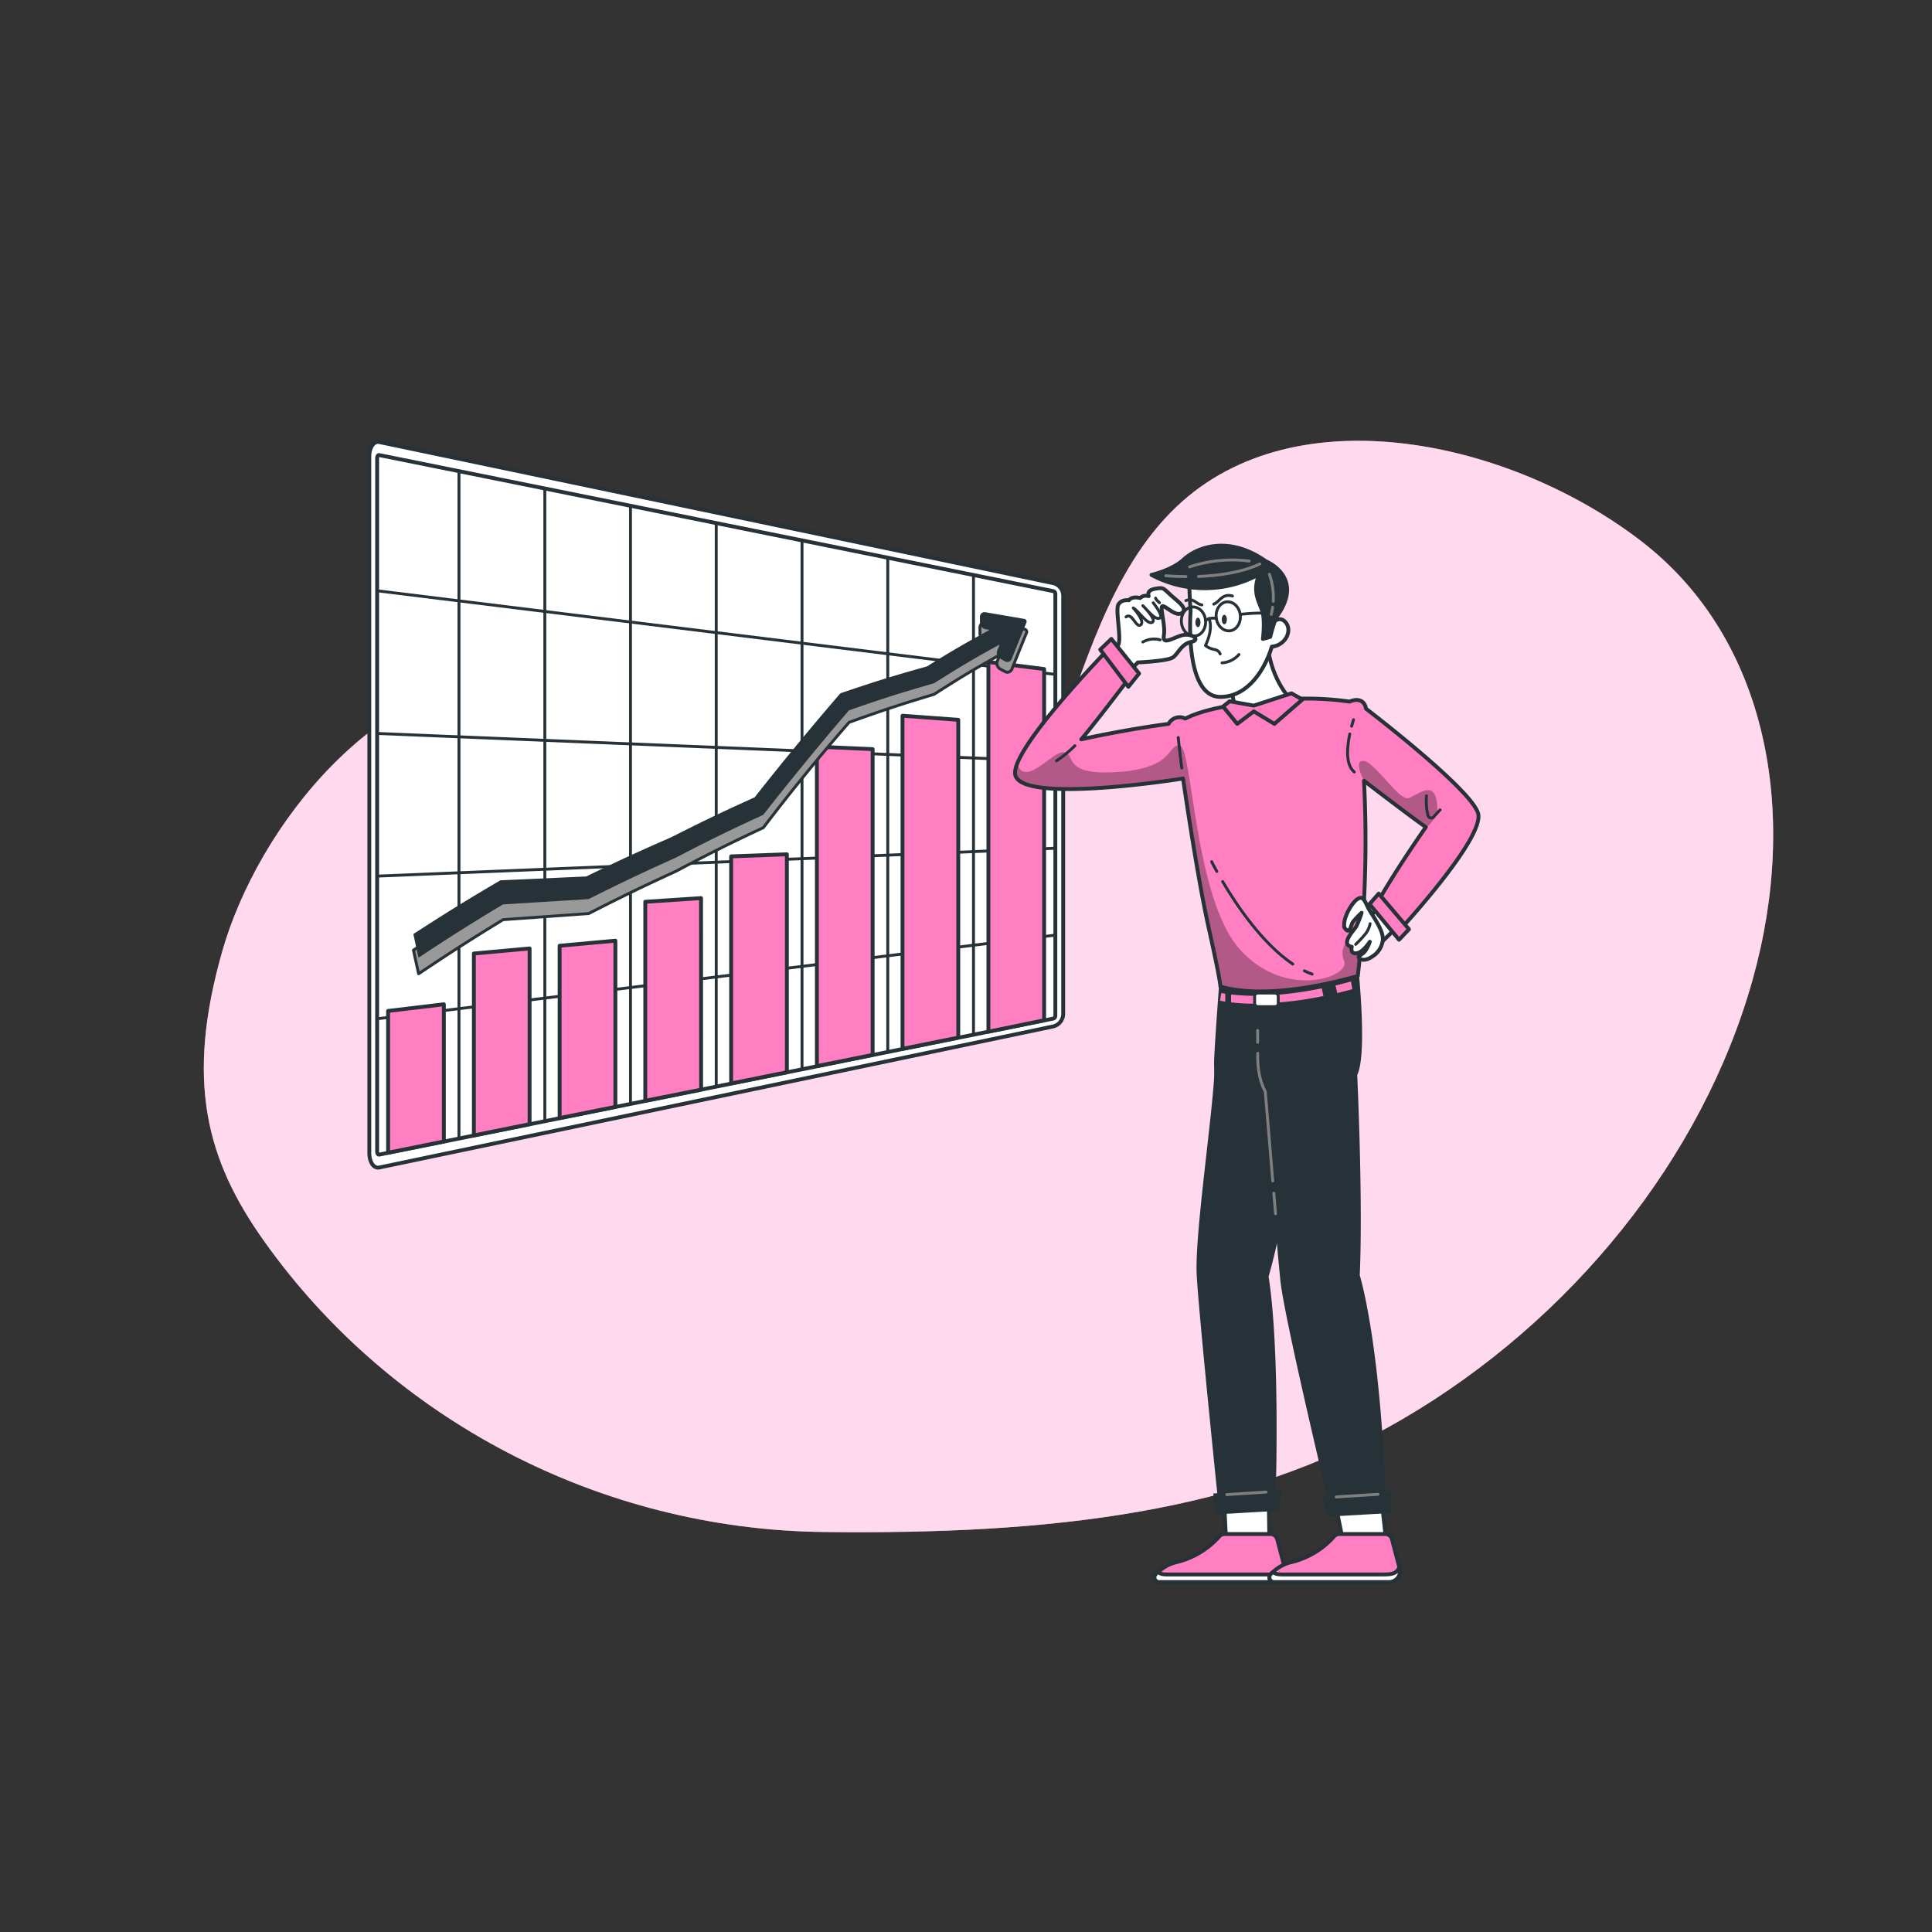 <svg xmlns="http://www.w3.org/2000/svg" xmlns:xlink="http://www.w3.org/1999/xlink" viewBox="0 0 500 500"><rect x="0" y="0" width="500" height="500" fill="#333333" stroke="none"/><defs><clipPath id="freepik--clip-path--inject-207"><path d="M319,182.54s-7.61,1-12.23,3.43a3.25,3.25,0,0,0-4.35,1.37s-10.26,1.28-22.59,4c0,0,3.28-3.78,12.91-16.51,0,0-4-3.81-5.15-7.61,0,0-27.23,27.73-24.73,33.69,3,7.08,43.31.57,43.31.57s3.57,24.92,6.66,38.74,3,15.05,3,15.05,10.78,4.31,35.57-2.69A307.4,307.4,0,0,0,353,202.06s11.37,8.74,16,12c0,0-7.76,11-12.83,20.07,0,0,3.6,1.52,6.08,6.56,0,0,22.12-23.89,20.27-30.22s-29-27.06-29-27.06-.36-3.41-4.26-1.84a79.44,79.44,0,0,0-15-.68l-9.83,2.52Z" style="fill:#FF7FC2;stroke:#263238;stroke-linecap:round;stroke-linejoin:round"></path></clipPath></defs><g id="freepik--background-simple--inject-207"><path d="M57.5,246.25c9-31.61,40-73.3,83.25-73.3,41.75,0,51.66,61,88.78,61.05,49,.06,40.1-69.8,75-102.91,31-29.45,86.79-16.92,120.44,9.13,32.46,25.14,40.78,70,28.58,113.42-13,46.31-47.12,88.24-90.58,113.63-41.44,24.21-90.44,29.91-149.85,29.21-57.81-.68-111.77-29-144.57-75C53.16,300,48.06,279.49,57.5,246.25Z" style="fill:#FF7FC2"></path><path d="M57.5,246.25c9-31.61,40-73.3,83.25-73.3,41.75,0,51.66,61,88.78,61.05,49,.06,40.1-69.8,75-102.91,31-29.45,86.79-16.92,120.44,9.13,32.46,25.14,40.78,70,28.58,113.42-13,46.31-47.12,88.24-90.58,113.63-41.44,24.21-90.44,29.91-149.85,29.21-57.81-.68-111.77-29-144.57-75C53.16,300,48.06,279.49,57.5,246.25Z" style="fill:#fff;opacity:0.7"></path></g><g id="freepik--Chart--inject-207"><path d="M98.16,117.78c-.31-.07-.56.3-.56.81V298c0,.51.25.87.56.81l174.41-35.2a.74.74,0,0,0,.55-.68V153.66a.73.73,0,0,0-.55-.68Z" style="fill:#fff"></path><path d="M118.78,296.22V120.33" style="fill:none;stroke:#263238;stroke-miterlimit:10;stroke-width:0.75px"></path><path d="M163.17,287.1V129.46" style="fill:none;stroke:#263238;stroke-miterlimit:10;stroke-width:0.75px"></path><path d="M141,124.89V291.66" style="fill:none;stroke:#263238;stroke-miterlimit:10;stroke-width:0.75px"></path><path d="M207.56,278V138.58" style="fill:none;stroke:#263238;stroke-miterlimit:10;stroke-width:0.75px"></path><path d="M185.36,134V282.54" style="fill:none;stroke:#263238;stroke-miterlimit:10;stroke-width:0.75px"></path><path d="M251.94,268.85V147.71" style="fill:none;stroke:#263238;stroke-miterlimit:10;stroke-width:0.75px"></path><path d="M229.75,143.15V273.41" style="fill:none;stroke:#263238;stroke-miterlimit:10;stroke-width:0.75px"></path><path d="M96.59,152.77l177.55,21.9" style="fill:none;stroke:#263238;stroke-miterlimit:10;stroke-width:0.75px"></path><path d="M274.14,197.08l-177.55-7.3" style="fill:none;stroke:#263238;stroke-miterlimit:10;stroke-width:0.75px"></path><path d="M96.59,226.78l177.55-7.3" style="fill:none;stroke:#263238;stroke-miterlimit:10;stroke-width:0.75px"></path><path d="M274.14,241.88,96.59,263.78" style="fill:none;stroke:#263238;stroke-miterlimit:10;stroke-width:0.75px"></path><path d="M272.57,265.64,98.16,302.15c-1.43.3-2.58-1.4-2.58-3.78V118.18c0-2.38,1.15-4.07,2.58-3.78l174.41,36.52a3.37,3.37,0,0,1,2.58,3.14V262.49A3.38,3.38,0,0,1,272.57,265.64ZM98.16,117.78c-.31-.07-.56.3-.56.81V298c0,.51.25.87.56.81l174.41-35.2a.74.74,0,0,0,.55-.68V153.66a.73.73,0,0,0-.55-.68Z" style="fill:#fff;stroke:#263238;stroke-miterlimit:10"></path><path d="M114.87,295.41l-14.43,2.91V261.63l14.43-1.72Z" style="fill:#FF7FC2;stroke:#263238;stroke-linecap:round;stroke-linejoin:round"></path><path d="M137.06,290.93l-14.42,2.91V246.77l14.42-1.31Z" style="fill:#FF7FC2;stroke:#263238;stroke-linecap:round;stroke-linejoin:round"></path><path d="M159.26,286.45l-14.43,2.91v-44.6l14.43-1.31Z" style="fill:#FF7FC2;stroke:#263238;stroke-linecap:round;stroke-linejoin:round"></path><path d="M181.45,282,167,284.88v-51.5l14.43-.95Z" style="fill:#FF7FC2;stroke:#263238;stroke-linecap:round;stroke-linejoin:round"></path><path d="M203.64,277.49l-14.42,2.91V221.63l14.42-.54Z" style="fill:#FF7FC2;stroke:#263238;stroke-linecap:round;stroke-linejoin:round"></path><path d="M225.84,273l-14.43,2.91V193.24l14.43.64Z" style="fill:#FF7FC2;stroke:#263238;stroke-linecap:round;stroke-linejoin:round"></path><path d="M248,268.53l-14.43,2.91V185.23L248,186.29Z" style="fill:#FF7FC2;stroke:#263238;stroke-linecap:round;stroke-linejoin:round"></path><path d="M270.22,264.05,255.8,267V171.32l14.42,1.83Z" style="fill:#FF7FC2;stroke:#263238;stroke-linecap:round;stroke-linejoin:round"></path><path d="M265.15,162.82,255,161.18a1.2,1.2,0,0,0-1.39,1.28v1.4a1.74,1.74,0,0,0,1.39,1.71l1.14.17c-6.5,3.59-9.75,5.51-16.25,9.62-9,2.6-13.43,4-22.39,7.15Q206,195.7,195.32,209.66c-8.68,4-13,6.1-21.71,10.58-8.75,3.91-13.12,6-21.87,10.3l-22.24,1.25C120.5,237.17,116,240,107,245.9c.53,2.45.8,3.67,1.34,6.11,8.74-5.85,13.12-8.64,21.86-14l22.15-1.58c9-4.59,13.49-6.77,22.48-10.9,9.09-4.8,13.63-7.07,22.72-11.33q10.65-14,22.19-27.26c8.79-3.15,13.19-4.6,22-7.25,6.81-4.37,10.21-6.41,17-10.21l-.65,1.66a1.68,1.68,0,0,0,.77,2l1.2.65a1.24,1.24,0,0,0,1.8-.59c1.53-3.86,2.3-5.75,3.83-9.5A.71.71,0,0,0,265.15,162.82Z" style="fill:#999;stroke:#263238;stroke-linecap:round;stroke-linejoin:round;stroke-width:0.75px"></path><path d="M265.15,160.18,255,158.44a1.19,1.19,0,0,0-1.39,1.27v1.4a1.76,1.76,0,0,0,1.39,1.72l1.14.18c-6.5,3.53-9.75,5.42-16.25,9.46-9,2.52-13.43,3.91-22.39,6.95-7.63,8.84-15,17.77-22.2,26.93-8.68,3.91-13,6-21.71,10.39-8.75,3.82-13.12,5.84-21.87,10.09l-22.24,1c-9,5.3-13.51,8.08-22.51,13.9.53,2.46.8,3.68,1.34,6.12,8.74-5.76,13.12-8.52,21.86-13.79l22.15-1.37c9-4.5,13.49-6.63,22.48-10.68,9.09-4.72,13.63-6.94,22.72-11.12,7.23-9.21,14.57-18.17,22.19-27.05,8.79-3.07,13.19-4.48,22-7,6.81-4.3,10.21-6.31,17-10.05l-.65,1.66a1.68,1.68,0,0,0,.77,2l1.2.67a1.23,1.23,0,0,0,1.8-.58c1.53-3.84,2.3-5.73,3.83-9.46A.71.71,0,0,0,265.15,160.18Z" style="fill:#263238"></path></g><g id="freepik--Character--inject-207"><polygon points="316.65 385.36 317.28 398.24 328.5 398.24 328.3 384.18 316.65 385.36" style="fill:#fff;stroke:#263238;stroke-linecap:round;stroke-linejoin:round"></polygon><path d="M316.22,252.11s-1.33,17.06-1.52,22.75c0,1.07.07,3.19,0,4.25-.78,12.22-5,41-4.5,50.75s5.58,59,5.58,59,7.3,1.56,13.84-1c0,0,1.29-37.64-1.82-57.54a128.37,128.37,0,0,0,4.4-22.65c1.25-12.5,3.81-57.21,3.81-57.21Z" style="fill:#263238;stroke:#263238;stroke-miterlimit:10"></path><polygon points="314.55 386.98 314.9 391.41 330.67 390.5 331.07 385.93 314.55 386.98" style="fill:#263238;stroke:#263238;stroke-miterlimit:10"></polygon><path d="M317,397h11.79a1.82,1.82,0,0,1,1.75,1.35l2.05,7.78a2.87,2.87,0,0,1-2.83,3.37H300a1.21,1.21,0,0,1-.89-2,10.3,10.3,0,0,1,5.38-3.22,21.57,21.57,0,0,0,11-6.58A1.9,1.9,0,0,1,317,397Z" style="fill:#FF7FC2;stroke:#263238;stroke-linecap:round;stroke-linejoin:round"></path><path d="M327.7,407.47H302.07c-1.48,0-2.13-.3-2.31-.72-.25.23-.49.47-.69.69a1.21,1.21,0,0,0,.89,2h29.75a2.87,2.87,0,0,0,2.83-3.37l-.15-.57C331.82,407.48,330,407.47,327.7,407.47Z" style="fill:#fff;stroke:#263238;stroke-linecap:round;stroke-linejoin:round"></path><line x1="327.65" y1="386.15" x2="317.49" y2="386.8" style="fill:none;stroke:#7f7f7f;stroke-linecap:round;stroke-linejoin:round;stroke-width:0.75px"></line><polygon points="344.82 385.36 347.45 398.24 358.67 398.24 357.11 384.11 344.82 385.36" style="fill:#fff;stroke:#263238;stroke-linecap:round;stroke-linejoin:round"></polygon><path d="M350.85,248.61s2.68,24-.11,29.5c0,0,1.53,32,.66,52,0,0,5.41,17.05,6.77,59.35,0,0-7.32,2.27-13.44,1,0,0-11.86-49.37-12.86-59s-4.24-49-4.24-49-4.79-5.86-4.92-9.86a114.06,114.06,0,0,0-1.64-12l.63-8.5Z" style="fill:#263238;stroke:#263238;stroke-miterlimit:10"></path><polygon points="342.96 387.6 343.74 392 359.48 391.1 359.48 386.55 342.96 387.6" style="fill:#263238;stroke:#263238;stroke-miterlimit:10"></polygon><line x1="356.62" y1="386.72" x2="345.82" y2="387.41" style="fill:none;stroke:#7f7f7f;stroke-linecap:round;stroke-linejoin:round;stroke-width:0.75px"></line><path d="M346.7,397h11.79a1.82,1.82,0,0,1,1.75,1.35l2.05,7.78a2.87,2.87,0,0,1-2.83,3.37H329.71a1.21,1.21,0,0,1-.89-2,10.3,10.3,0,0,1,5.38-3.22,21.57,21.57,0,0,0,11-6.58A1.9,1.9,0,0,1,346.7,397Z" style="fill:#FF7FC2;stroke:#263238;stroke-linecap:round;stroke-linejoin:round"></path><path d="M357.45,407.47H331.82c-1.48,0-2.13-.3-2.31-.72-.25.23-.49.47-.69.69a1.21,1.21,0,0,0,.89,2h29.75a2.87,2.87,0,0,0,2.83-3.37l-.15-.57C361.57,407.48,359.77,407.47,357.45,407.47Z" style="fill:#fff;stroke:#263238;stroke-linecap:round;stroke-linejoin:round"></path><polygon points="354.39 237.55 360.62 229.75 365.89 235.68 356.76 244.61 354.39 237.55" style="fill:#fff;stroke:#263238;stroke-linecap:round;stroke-linejoin:round"></polygon><path d="M319.82,183.75l-1.37-6s9.25-14.29,9.58-11.06c1,10,6.54,14.86,6.54,14.86l-10.18,1.84Z" style="fill:#fff;stroke:#263238;stroke-linecap:round;stroke-linejoin:round"></path><path d="M332.53,160.86a1.88,1.88,0,0,0-2.76,0c-.12-5.11-.49-11.71-.49-11.71l-2.65-2.25-7.18-.5-7,1.42-4.62,2.83s0,1.24,0,1.66c0,1.47.3,5.87.3,5.87s-1.76,22.17,7.69,22.17c7.45,0,11.77-7.7,13.32-13C332.73,167.05,334.68,163,332.53,160.86Z" style="fill:#fff;stroke:#263238;stroke-linecap:round;stroke-linejoin:round"></path><path d="M312.87,160.07s1.31,2.29-.9,7a5.2,5.2,0,0,0,2.24,1c1.37.25,1.55,1.17,1.55,1.17" style="fill:none;stroke:#263238;stroke-linecap:round;stroke-linejoin:round;stroke-width:0.75px"></path><path d="M316.26,171.55a6.39,6.39,0,0,0,4.38-2.16" style="fill:none;stroke:#263238;stroke-linecap:round;stroke-linejoin:round;stroke-width:0.75px"></path><path d="M306.91,155.43c2.07-.8,2.68,1,4.14,1.11" style="fill:none;stroke:#263238;stroke-linecap:round;stroke-linejoin:round;stroke-width:0.75px"></path><path d="M314.11,156.35c1.5-.53,2.15-2.87,4.85-2.11" style="fill:none;stroke:#263238;stroke-linecap:round;stroke-linejoin:round;stroke-width:0.75px"></path><path d="M310.69,161.08c0,.68-.29,1.22-.66,1.22s-.67-.54-.67-1.22.3-1.22.67-1.22S310.69,160.41,310.69,161.08Z" style="fill:#263238"></path><path d="M317.52,160.33c0,.68-.3,1.23-.67,1.23s-.66-.55-.66-1.23.3-1.22.66-1.22S317.52,159.66,317.52,160.33Z" style="fill:#263238"></path><path d="M312,160.6c.17,2.09-1.08,3.9-2.81,4s-3.26-1.43-3.44-3.52,1.08-3.9,2.81-4S311.84,158.51,312,160.6Z" style="fill:none;stroke:#263238;stroke-linecap:round;stroke-linejoin:round;stroke-width:0.75px"></path><path d="M321,159.26c.17,2.09-1.09,3.9-2.81,4s-3.27-1.43-3.44-3.51,1.08-3.9,2.8-4S320.8,157.17,321,159.26Z" style="fill:none;stroke:#263238;stroke-linecap:round;stroke-linejoin:round;stroke-width:0.75px"></path><path d="M312,160.6a3.27,3.27,0,0,1,2.74-.53" style="fill:none;stroke:#263238;stroke-linecap:round;stroke-linejoin:round;stroke-width:0.75px"></path><path d="M321,159s5.29-.63,7-.15a11.78,11.78,0,0,1,2.43,1.69" style="fill:none;stroke:#263238;stroke-linecap:round;stroke-linejoin:round;stroke-width:0.75px"></path><path d="M325.89,148.62a29.31,29.31,0,0,1-27.89.16s5.28-1.17,8.37-4c3.66-3.35,11.86-6.17,21.25.49,0,0,10,4,3,14-.84,1.2-1.88,5.55-1.88,5.55l-1.9.54s.6-4.77-.17-7.21S324,153.2,325.89,148.62Z" style="fill:#263238;stroke:#263238;stroke-linecap:round;stroke-linejoin:round"></path><path d="M310.18,149.19c5-.2,11.19-1,15.85-3.24" style="fill:none;stroke:#7f7f7f;stroke-linecap:round;stroke-linejoin:round;stroke-width:0.75px"></path><path d="M301.7,149s2.1.2,5.21.21" style="fill:none;stroke:#7f7f7f;stroke-linecap:round;stroke-linejoin:round;stroke-width:0.75px"></path><path d="M307.85,146.71a35.13,35.13,0,0,1,15.43-1.51" style="fill:none;stroke:#7f7f7f;stroke-linecap:round;stroke-linejoin:round;stroke-width:0.75px"></path><path d="M329.52,155.61a18.17,18.17,0,0,0-1-7" style="fill:none;stroke:#7f7f7f;stroke-linecap:round;stroke-linejoin:round;stroke-width:0.75px"></path><path d="M329,159a16.19,16.19,0,0,0,.35-1.85" style="fill:none;stroke:#7f7f7f;stroke-linecap:round;stroke-linejoin:round;stroke-width:0.75px"></path><path d="M290.46,175.68l4-4.24s7.75-.33,9.12-1.33,2.17-3.48,4.75-4-.06-2.43-2.56-1.66-5,2.54-4.56,0-1-7-.44-7.53,3.48,2.88,5.11,1.72-1.08-3-2.81-4.56-1.93-2-3.14-1.85-3.19.36-2.66,2.06a2.19,2.19,0,0,0-2.21.48s-2-.6-2.91.58c0,0-2-.33-2.75,1.18s.88,8.81,0,10.35a16,16,0,0,1-3.06,3.33Z" style="fill:#fff;stroke:#263238;stroke-linecap:round;stroke-linejoin:round"></path><path d="M295.77,166.15a5.83,5.83,0,0,1,4.47-.55" style="fill:none;stroke:#263238;stroke-linecap:round;stroke-linejoin:round;stroke-width:0.75px"></path><path d="M299.07,154.78s-.1.25,1,1.21" style="fill:none;stroke:#263238;stroke-linecap:round;stroke-linejoin:round;stroke-width:0.75px"></path><path d="M298.45,156s2.7,3.38,1.79,3.91c-1.17.7-2.81-1.45-4.47-3.16,0,0,3.73,3.66,2.43,4.32s-3.38-2.82-4.92-3.74c0,0,3.07,3.32,2,4.33-1.24,1.16-2.24-3.33-3.86-2" style="fill:none;stroke:#263238;stroke-linecap:round;stroke-linejoin:round;stroke-width:0.75px"></path><path d="M325.48,269.76c0-1,0-2.09,0-3.09" style="fill:none;stroke:#7f7f7f;stroke-linecap:round;stroke-linejoin:round;stroke-width:0.75px"></path><path d="M329.39,305.61c-1-11.92-1.94-23.14-1.94-23.14s-2.15-3.3-1.95-9.86" style="fill:none;stroke:#7f7f7f;stroke-linecap:round;stroke-linejoin:round;stroke-width:0.75px"></path><path d="M330.11,314.1c-.15-1.74-.3-3.52-.45-5.3" style="fill:none;stroke:#7f7f7f;stroke-linecap:round;stroke-linejoin:round;stroke-width:0.75px"></path><path d="M319,182.54s-7.61,1-12.23,3.43a3.25,3.25,0,0,0-4.35,1.37s-10.26,1.28-22.59,4c0,0,3.28-3.78,12.91-16.51,0,0-4-3.81-5.15-7.61,0,0-27.23,27.73-24.73,33.69,3,7.08,43.31.57,43.31.57s3.57,24.92,6.66,38.74,3,15.05,3,15.05,10.78,4.31,35.57-2.69A307.4,307.4,0,0,0,353,202.06s11.37,8.74,16,12c0,0-7.76,11-12.83,20.07,0,0,3.6,1.52,6.08,6.56,0,0,22.12-23.89,20.27-30.22s-29-27.06-29-27.06-.36-3.41-4.26-1.84a79.44,79.44,0,0,0-15-.68l-9.83,2.52Z" style="fill:#FF7FC2"></path><g style="clip-path:url(#freepik--clip-path--inject-207)"><path d="M350.85,241.73s-4.86,2.63-3,6.88-15.33,10.25-27.06-3S308.65,193.69,305.38,193s-1.06,5.66-15.61,6.76-11.45-4.1-14-5-7.15,5.38-10.48,5c-1.25-.15-1.78-1.15-1.94-2.33-.6,1.47-.82,2.68-.48,3.48,3,7.08,43.31.57,43.31.57s3.57,24.92,6.66,38.74,3,15.05,3,15.05,10.78,4.31,35.57-2.69c0,0,.42-3.17.87-8.54Z" style="opacity:0.3"></path><path d="M371.82,207.36c-.83-5.34-4.67-1.84-7.18-.84S356,197.36,353,196.94s0,5.12,0,5.12,11.37,8.74,16,12c0,0-1.11,1.58-2.77,4C370.85,211.58,372.57,212.16,371.82,207.36Z" style="opacity:0.3"></path></g><path d="M319,182.54s-7.61,1-12.23,3.43a3.25,3.25,0,0,0-4.35,1.37s-10.26,1.28-22.59,4c0,0,3.28-3.78,12.91-16.51,0,0-4-3.81-5.15-7.61,0,0-27.23,27.73-24.73,33.69,3,7.08,43.31.57,43.31.57s3.57,24.92,6.66,38.74,3,15.05,3,15.05,10.78,4.31,35.57-2.69A307.4,307.4,0,0,0,353,202.06s11.37,8.74,16,12c0,0-7.76,11-12.83,20.07,0,0,3.6,1.52,6.08,6.56,0,0,22.12-23.89,20.27-30.22s-29-27.06-29-27.06-.36-3.41-4.26-1.84a79.44,79.44,0,0,0-15-.68l-9.83,2.52Z" style="fill:none;stroke:#263238;stroke-linecap:round;stroke-linejoin:round"></path><path d="M304.93,190.86s.29,3.07.9,7.89" style="fill:none;stroke:#263238;stroke-linecap:round;stroke-linejoin:round;stroke-width:0.75px"></path><path d="M350.49,199.79c-2.32-1.87-1.87-6.53-1.17-9.85" style="fill:none;stroke:#263238;stroke-linecap:round;stroke-linejoin:round;stroke-width:0.75px"></path><path d="M350.3,186.27s-.22.65-.5,1.68" style="fill:none;stroke:#263238;stroke-linecap:round;stroke-linejoin:round;stroke-width:0.75px"></path><path d="M372.7,209.61c-.62.62-1.17,1.23-1.65,1.79a.86.86,0,0,1-1.49-.36,16.33,16.33,0,0,1-.39-5.09" style="fill:none;stroke:#263238;stroke-linecap:round;stroke-linejoin:round;stroke-width:0.75px"></path><path d="M278.18,193a33.84,33.84,0,0,1-4.75,3.91" style="fill:none;stroke:#263238;stroke-linecap:round;stroke-linejoin:round;stroke-width:0.75px"></path><path d="M339.57,252.11c-.67-.25-1.34-.54-2-.86" style="fill:none;stroke:#263238;stroke-linecap:round;stroke-linejoin:round;stroke-width:0.75px"></path><path d="M316.41,228.14c3.59,6.08,10.27,16.05,18.18,21.37" style="fill:none;stroke:#263238;stroke-linecap:round;stroke-linejoin:round;stroke-width:0.75px"></path><path d="M313.57,223s.48,1,1.35,2.53" style="fill:none;stroke:#263238;stroke-linecap:round;stroke-linejoin:round;stroke-width:0.75px"></path><polygon points="318.23 181.49 324.48 182.61 334.22 179.44 337.07 181.03 329.81 187.34 324.48 184.11 320.19 187.34 316.52 182.85 318.23 181.49" style="fill:#FF7FC2;stroke:#263238;stroke-linecap:round;stroke-linejoin:round"></polygon><polygon points="284.74 168.11 287.62 165.35 294.79 174.31 292.02 177.75 284.74 168.11" style="fill:#FF7FC2;stroke:#263238;stroke-linecap:round;stroke-linejoin:round"></polygon><polygon points="356.81 231.27 354.43 233.97 362.07 243.21 364.64 240.49 356.81 231.27" style="fill:#FF7FC2;stroke:#263238;stroke-linecap:round;stroke-linejoin:round"></polygon><path d="M354.14,235.07c-.4-.73-1.08-2.67-1.91-2.71-1.51-.05-3.4,3.24-3.87,4.68a6.48,6.48,0,0,0-.49,2.81c.11.35.67,1.08,1,1,.62-.08.89-1.68,1.23-2.21a24,24,0,0,1,2.28-2.41,24.75,24.75,0,0,1-1.41,3.59c-.74,1.11-4.15,4.63-1.13,5.21,0,0-.56,1.78,1.13,1.69s3.54-3,3.54-3a9.67,9.67,0,0,1-1.07,2.21c-.73,1.19-2.26,1.45-1.72,2,.83.81,2.2.49,3.48-.42a5.72,5.72,0,0,0,2.59-3.76C358.46,241.2,355.27,237.13,354.14,235.07Z" style="fill:#fff;stroke:#263238;stroke-linecap:round;stroke-linejoin:round"></path><path d="M350.85,244.4a29.18,29.18,0,0,0,2.66-2.88,6.3,6.3,0,0,0,1.07-2.46" style="fill:none;stroke:#263238;stroke-linecap:round;stroke-linejoin:round;stroke-width:0.75px"></path><path d="M342.5,257.77l-.43-2a89.9,89.9,0,0,1-13.19,1.8v2A91.62,91.62,0,0,0,342.5,257.77Z" style="fill:#FF7FC2"></path><path d="M325.45,257.71a56.21,56.21,0,0,1-6.85-.34v2.05a54.5,54.5,0,0,0,6.28.34h.73Z" style="fill:#FF7FC2"></path><path d="M349.63,254c-1.37.38-2.7.74-4,1.05l.44,1.95c1.27-.3,2.58-.65,3.91-1Z" style="fill:#FF7FC2"></path><path d="M316.06,257l-.31,2c.41.07.85.15,1.35.22v-2.05C316.72,257.12,316.38,257.06,316.06,257Z" style="fill:#FF7FC2"></path><rect x="324.7" y="257" width="6.11" height="3.52" rx="0.83" style="fill:#fff;stroke:#263238;stroke-linecap:round;stroke-linejoin:round;stroke-width:0.75px"></rect></g></svg>